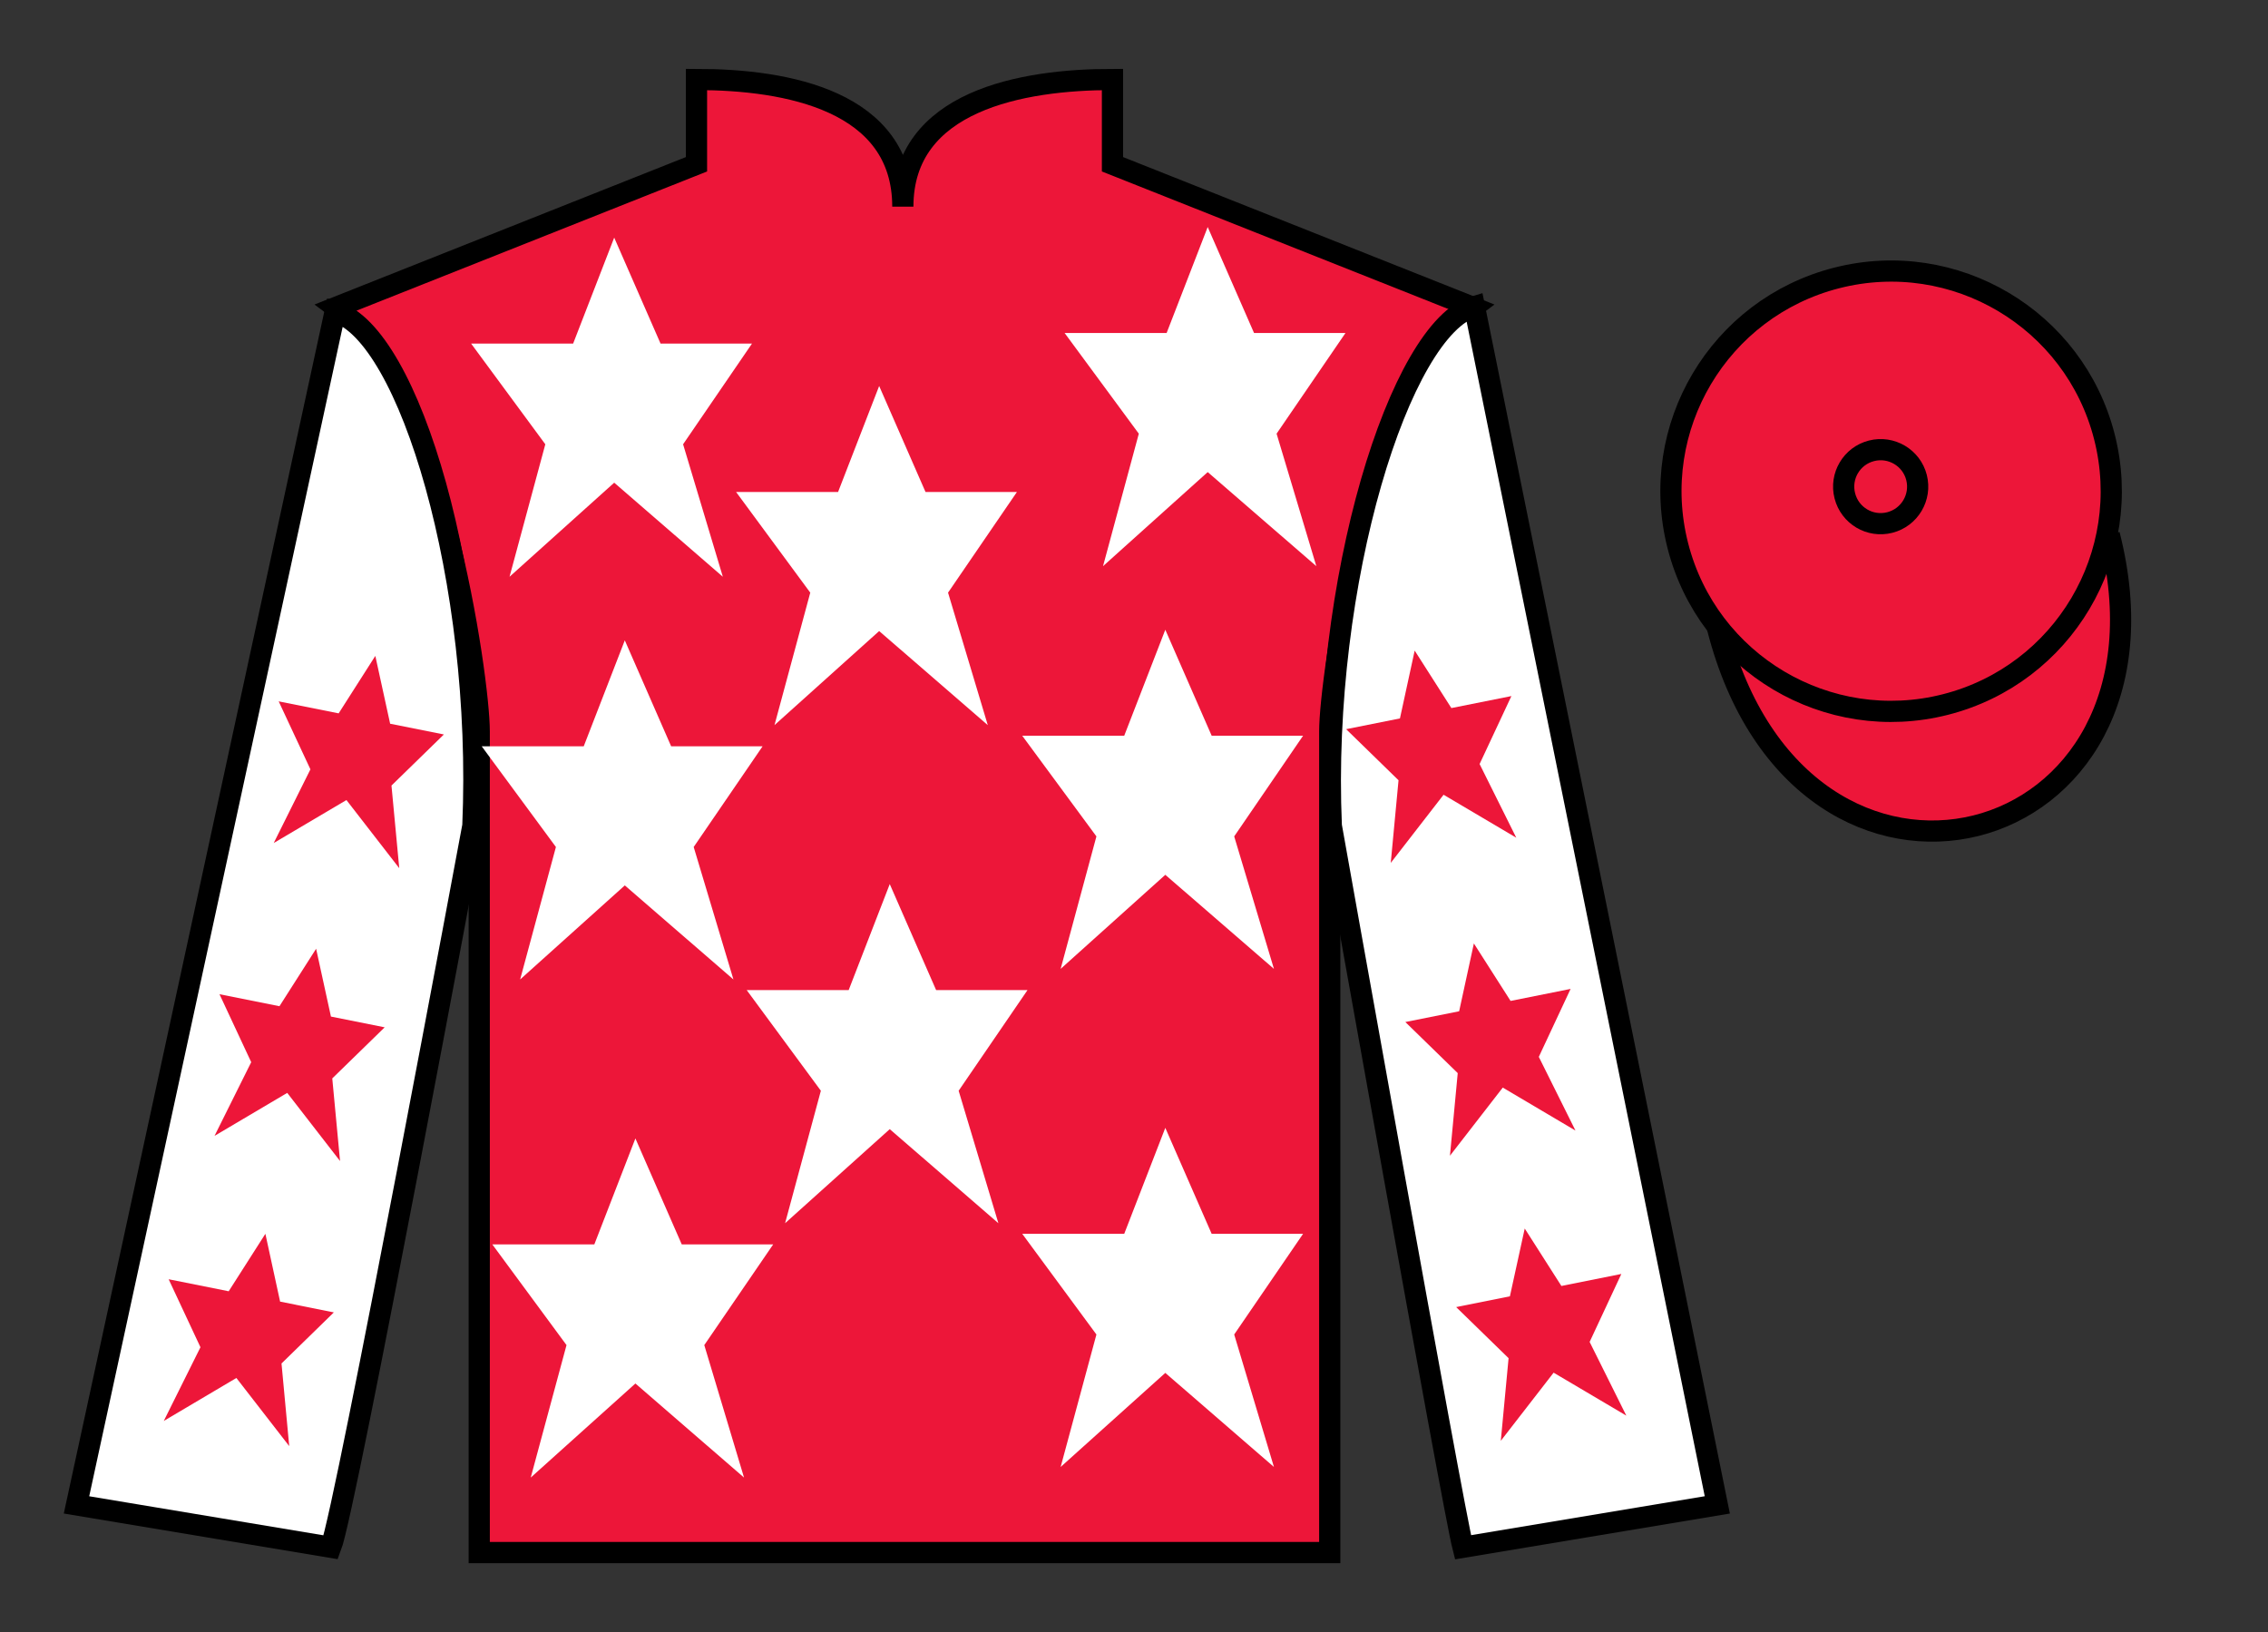 <?xml version="1.0" encoding="UTF-8"?>
<svg xmlns="http://www.w3.org/2000/svg" xmlns:xlink="http://www.w3.org/1999/xlink" width="107pt" height="77pt" viewBox="0 0 107 77" version="1.1">
<rect x="0" y="0" width="107" height="77" fill="#333333" stroke="none"/>
<g id="surface0">
<path style=" stroke:none;fill-rule:nonzero;fill:rgb(92.863%,8.783%,22.277%);fill-opacity:1;" d="M 32.859 3.75 L 32.859 7.75 L 15.859 14.5 C 20.609 18 22.609 32 22.609 34.5 C 22.609 37 22.609 73.25 22.609 73.25 L 62.734 73.25 C 62.734 73.25 62.734 37 62.734 34.5 C 62.734 32 64.734 18 69.484 14.5 L 52.484 7.75 L 52.484 3.75 C 48.219 3.75 42.594 4.75 42.594 9.75 C 42.594 4.75 37.121 3.75 32.859 3.75 "/>
<path style="fill:none;stroke-width:10;stroke-linecap:butt;stroke-linejoin:miter;stroke:rgb(0%,0%,0%);stroke-opacity:1;stroke-miterlimit:4;" d="M 328.594 732.5 L 328.594 692.5 L 158.594 625 C 206.094 590 226.094 450 226.094 425 C 226.094 400 226.094 37.5 226.094 37.5 L 627.344 37.5 C 627.344 37.5 627.344 400 627.344 425 C 627.344 450 647.344 590 694.844 625 L 524.844 692.5 L 524.844 732.5 C 482.188 732.5 425.938 722.5 425.938 672.5 C 425.938 722.5 371.211 732.5 328.594 732.5 Z M 328.594 732.5 " transform="matrix(0.1,0,0,-0.1,0,77)"/>
<path style=" stroke:none;fill-rule:nonzero;fill:rgb(100%,100%,100%);fill-opacity:1;" d="M 15.609 73 C 16.309 71.211 22.309 38.961 22.309 38.961 C 22.809 27.461 19.309 15.711 15.809 14.711 L 3.609 71 L 15.609 73 "/>
<path style="fill:none;stroke-width:10;stroke-linecap:butt;stroke-linejoin:miter;stroke:rgb(0%,0%,0%);stroke-opacity:1;stroke-miterlimit:4;" d="M 156.094 40 C 163.086 57.891 223.086 380.391 223.086 380.391 C 228.086 495.391 193.086 612.891 158.086 622.891 L 36.094 60 L 156.094 40 Z M 156.094 40 " transform="matrix(0.1,0,0,-0.1,0,77)"/>
<path style=" stroke:none;fill-rule:nonzero;fill:rgb(100%,100%,100%);fill-opacity:1;" d="M 81.02 71 L 69.559 14.461 C 66.059 15.461 62.309 27.461 62.809 38.961 C 62.809 38.961 68.559 71.211 69.02 73 L 81.02 71 "/>
<path style="fill:none;stroke-width:10;stroke-linecap:butt;stroke-linejoin:miter;stroke:rgb(0%,0%,0%);stroke-opacity:1;stroke-miterlimit:4;" d="M 810.195 60 L 695.586 625.391 C 660.586 615.391 623.086 495.391 628.086 380.391 C 628.086 380.391 685.586 57.891 690.195 40 L 810.195 60 Z M 810.195 60 " transform="matrix(0.1,0,0,-0.1,0,77)"/>
<path style="fill-rule:nonzero;fill:rgb(92.863%,8.783%,22.277%);fill-opacity:1;stroke-width:10;stroke-linecap:butt;stroke-linejoin:miter;stroke:rgb(0%,0%,0%);stroke-opacity:1;stroke-miterlimit:4;" d="M 810.273 473.789 C 849.961 318.164 1033.906 365.742 995.117 517.773 " transform="matrix(0.1,0,0,-0.1,0,77)"/>
<path style=" stroke:none;fill-rule:nonzero;fill:rgb(100%,100%,100%);fill-opacity:1;" d="M 41.977 41.711 L 40.039 46.711 L 35.227 46.711 L 38.727 51.461 L 37.039 57.711 L 41.977 53.273 L 47.102 57.711 L 45.227 51.461 L 48.477 46.711 L 44.164 46.711 L 41.977 41.711 "/>
<path style=" stroke:none;fill-rule:nonzero;fill:rgb(100%,100%,100%);fill-opacity:1;" d="M 54.977 29.711 L 53.039 34.711 L 48.227 34.711 L 51.727 39.461 L 50.039 45.711 L 54.977 41.273 L 60.102 45.711 L 58.227 39.461 L 61.477 34.711 L 57.164 34.711 L 54.977 29.711 "/>
<path style=" stroke:none;fill-rule:nonzero;fill:rgb(100%,100%,100%);fill-opacity:1;" d="M 41.477 18.211 L 39.539 23.211 L 34.727 23.211 L 38.227 27.961 L 36.539 34.211 L 41.477 29.773 L 46.602 34.211 L 44.727 27.961 L 47.977 23.211 L 43.664 23.211 L 41.477 18.211 "/>
<path style=" stroke:none;fill-rule:nonzero;fill:rgb(100%,100%,100%);fill-opacity:1;" d="M 54.977 53.211 L 53.039 58.211 L 48.227 58.211 L 51.727 62.961 L 50.039 69.211 L 54.977 64.773 L 60.102 69.211 L 58.227 62.961 L 61.477 58.211 L 57.164 58.211 L 54.977 53.211 "/>
<path style=" stroke:none;fill-rule:nonzero;fill:rgb(100%,100%,100%);fill-opacity:1;" d="M 29.977 53.711 L 28.039 58.711 L 23.227 58.711 L 26.727 63.461 L 25.039 69.711 L 29.977 65.273 L 35.102 69.711 L 33.227 63.461 L 36.477 58.711 L 32.164 58.711 L 29.977 53.711 "/>
<path style=" stroke:none;fill-rule:nonzero;fill:rgb(100%,100%,100%);fill-opacity:1;" d="M 29.477 30.211 L 27.539 35.211 L 22.727 35.211 L 26.227 39.961 L 24.539 46.211 L 29.477 41.773 L 34.602 46.211 L 32.727 39.961 L 35.977 35.211 L 31.664 35.211 L 29.477 30.211 "/>
<path style=" stroke:none;fill-rule:nonzero;fill:rgb(100%,100%,100%);fill-opacity:1;" d="M 28.977 11.211 L 27.039 16.211 L 22.227 16.211 L 25.727 20.961 L 24.039 27.211 L 28.977 22.773 L 34.102 27.211 L 32.227 20.961 L 35.477 16.211 L 31.164 16.211 L 28.977 11.211 "/>
<path style=" stroke:none;fill-rule:nonzero;fill:rgb(100%,100%,100%);fill-opacity:1;" d="M 56.977 10.711 L 55.039 15.711 L 50.227 15.711 L 53.727 20.461 L 52.039 26.711 L 56.977 22.273 L 62.102 26.711 L 60.227 20.461 L 63.477 15.711 L 59.164 15.711 L 56.977 10.711 "/>
<path style=" stroke:none;fill-rule:nonzero;fill:rgb(92.863%,8.783%,22.277%);fill-opacity:1;" d="M 91.785 33.238 C 97.344 31.82 100.699 26.164 99.281 20.605 C 97.863 15.051 92.207 11.695 86.652 13.113 C 81.094 14.531 77.738 20.184 79.156 25.742 C 80.574 31.301 86.227 34.656 91.785 33.238 "/>
<path style="fill:none;stroke-width:10;stroke-linecap:butt;stroke-linejoin:miter;stroke:rgb(0%,0%,0%);stroke-opacity:1;stroke-miterlimit:4;" d="M 917.852 437.617 C 973.438 451.797 1006.992 508.359 992.812 563.945 C 978.633 619.492 922.07 653.047 866.523 638.867 C 810.938 624.688 777.383 568.164 791.562 512.578 C 805.742 456.992 862.266 423.438 917.852 437.617 Z M 917.852 437.617 " transform="matrix(0.1,0,0,-0.1,0,77)"/>
<path style=" stroke:none;fill-rule:nonzero;fill:rgb(92.863%,8.783%,22.277%);fill-opacity:1;" d="M 14.914 44.762 L 13.184 47.473 L 10.355 46.906 L 11.852 50.113 L 10.121 53.59 L 13.551 51.562 L 16.043 54.777 L 15.676 50.879 L 18.148 48.469 L 15.613 47.961 L 14.914 44.762 "/>
<path style=" stroke:none;fill-rule:nonzero;fill:rgb(92.863%,8.783%,22.277%);fill-opacity:1;" d="M 12.52 58.211 L 10.789 60.922 L 7.957 60.355 L 9.457 63.562 L 7.727 67.039 L 11.152 65.012 L 13.645 68.227 L 13.281 64.328 L 15.75 61.918 L 13.215 61.41 L 12.52 58.211 "/>
<path style=" stroke:none;fill-rule:nonzero;fill:rgb(92.863%,8.783%,22.277%);fill-opacity:1;" d="M 17.707 30.945 L 15.977 33.656 L 13.148 33.09 L 14.645 36.297 L 12.914 39.773 L 16.344 37.746 L 18.836 40.961 L 18.469 37.062 L 20.941 34.652 L 18.406 34.145 L 17.707 30.945 "/>
<path style=" stroke:none;fill-rule:nonzero;fill:rgb(92.863%,8.783%,22.277%);fill-opacity:1;" d="M 69.535 44.512 L 71.266 47.223 L 74.098 46.656 L 72.598 49.863 L 74.328 53.34 L 70.898 51.312 L 68.406 54.527 L 68.773 50.629 L 66.301 48.219 L 68.84 47.711 L 69.535 44.512 "/>
<path style=" stroke:none;fill-rule:nonzero;fill:rgb(92.863%,8.783%,22.277%);fill-opacity:1;" d="M 71.934 57.961 L 73.664 60.672 L 76.492 60.105 L 74.996 63.312 L 76.727 66.789 L 73.297 64.762 L 70.805 67.977 L 71.172 64.078 L 68.699 61.668 L 71.234 61.16 L 71.934 57.961 "/>
<path style=" stroke:none;fill-rule:nonzero;fill:rgb(92.863%,8.783%,22.277%);fill-opacity:1;" d="M 66.742 30.695 L 68.473 33.406 L 71.305 32.84 L 69.805 36.047 L 71.535 39.523 L 68.105 37.496 L 65.613 40.711 L 65.98 36.812 L 63.508 34.402 L 66.047 33.895 L 66.742 30.695 "/>
<path style=" stroke:none;fill-rule:nonzero;fill:rgb(92.863%,8.783%,22.277%);fill-opacity:1;" d="M 89.156 24.652 C 90.09 24.414 90.656 23.465 90.418 22.527 C 90.18 21.594 89.227 21.031 88.293 21.27 C 87.359 21.508 86.797 22.457 87.035 23.391 C 87.273 24.328 88.223 24.891 89.156 24.652 "/>
<path style="fill:none;stroke-width:10;stroke-linecap:butt;stroke-linejoin:miter;stroke:rgb(0%,0%,0%);stroke-opacity:1;stroke-miterlimit:4;" d="M 891.562 523.477 C 900.898 525.859 906.562 535.352 904.18 544.727 C 901.797 554.062 892.266 559.688 882.93 557.305 C 873.594 554.922 867.969 545.43 870.352 536.094 C 872.734 526.719 882.227 521.094 891.562 523.477 Z M 891.562 523.477 " transform="matrix(0.1,0,0,-0.1,0,77)"/>
</g>
</svg>
